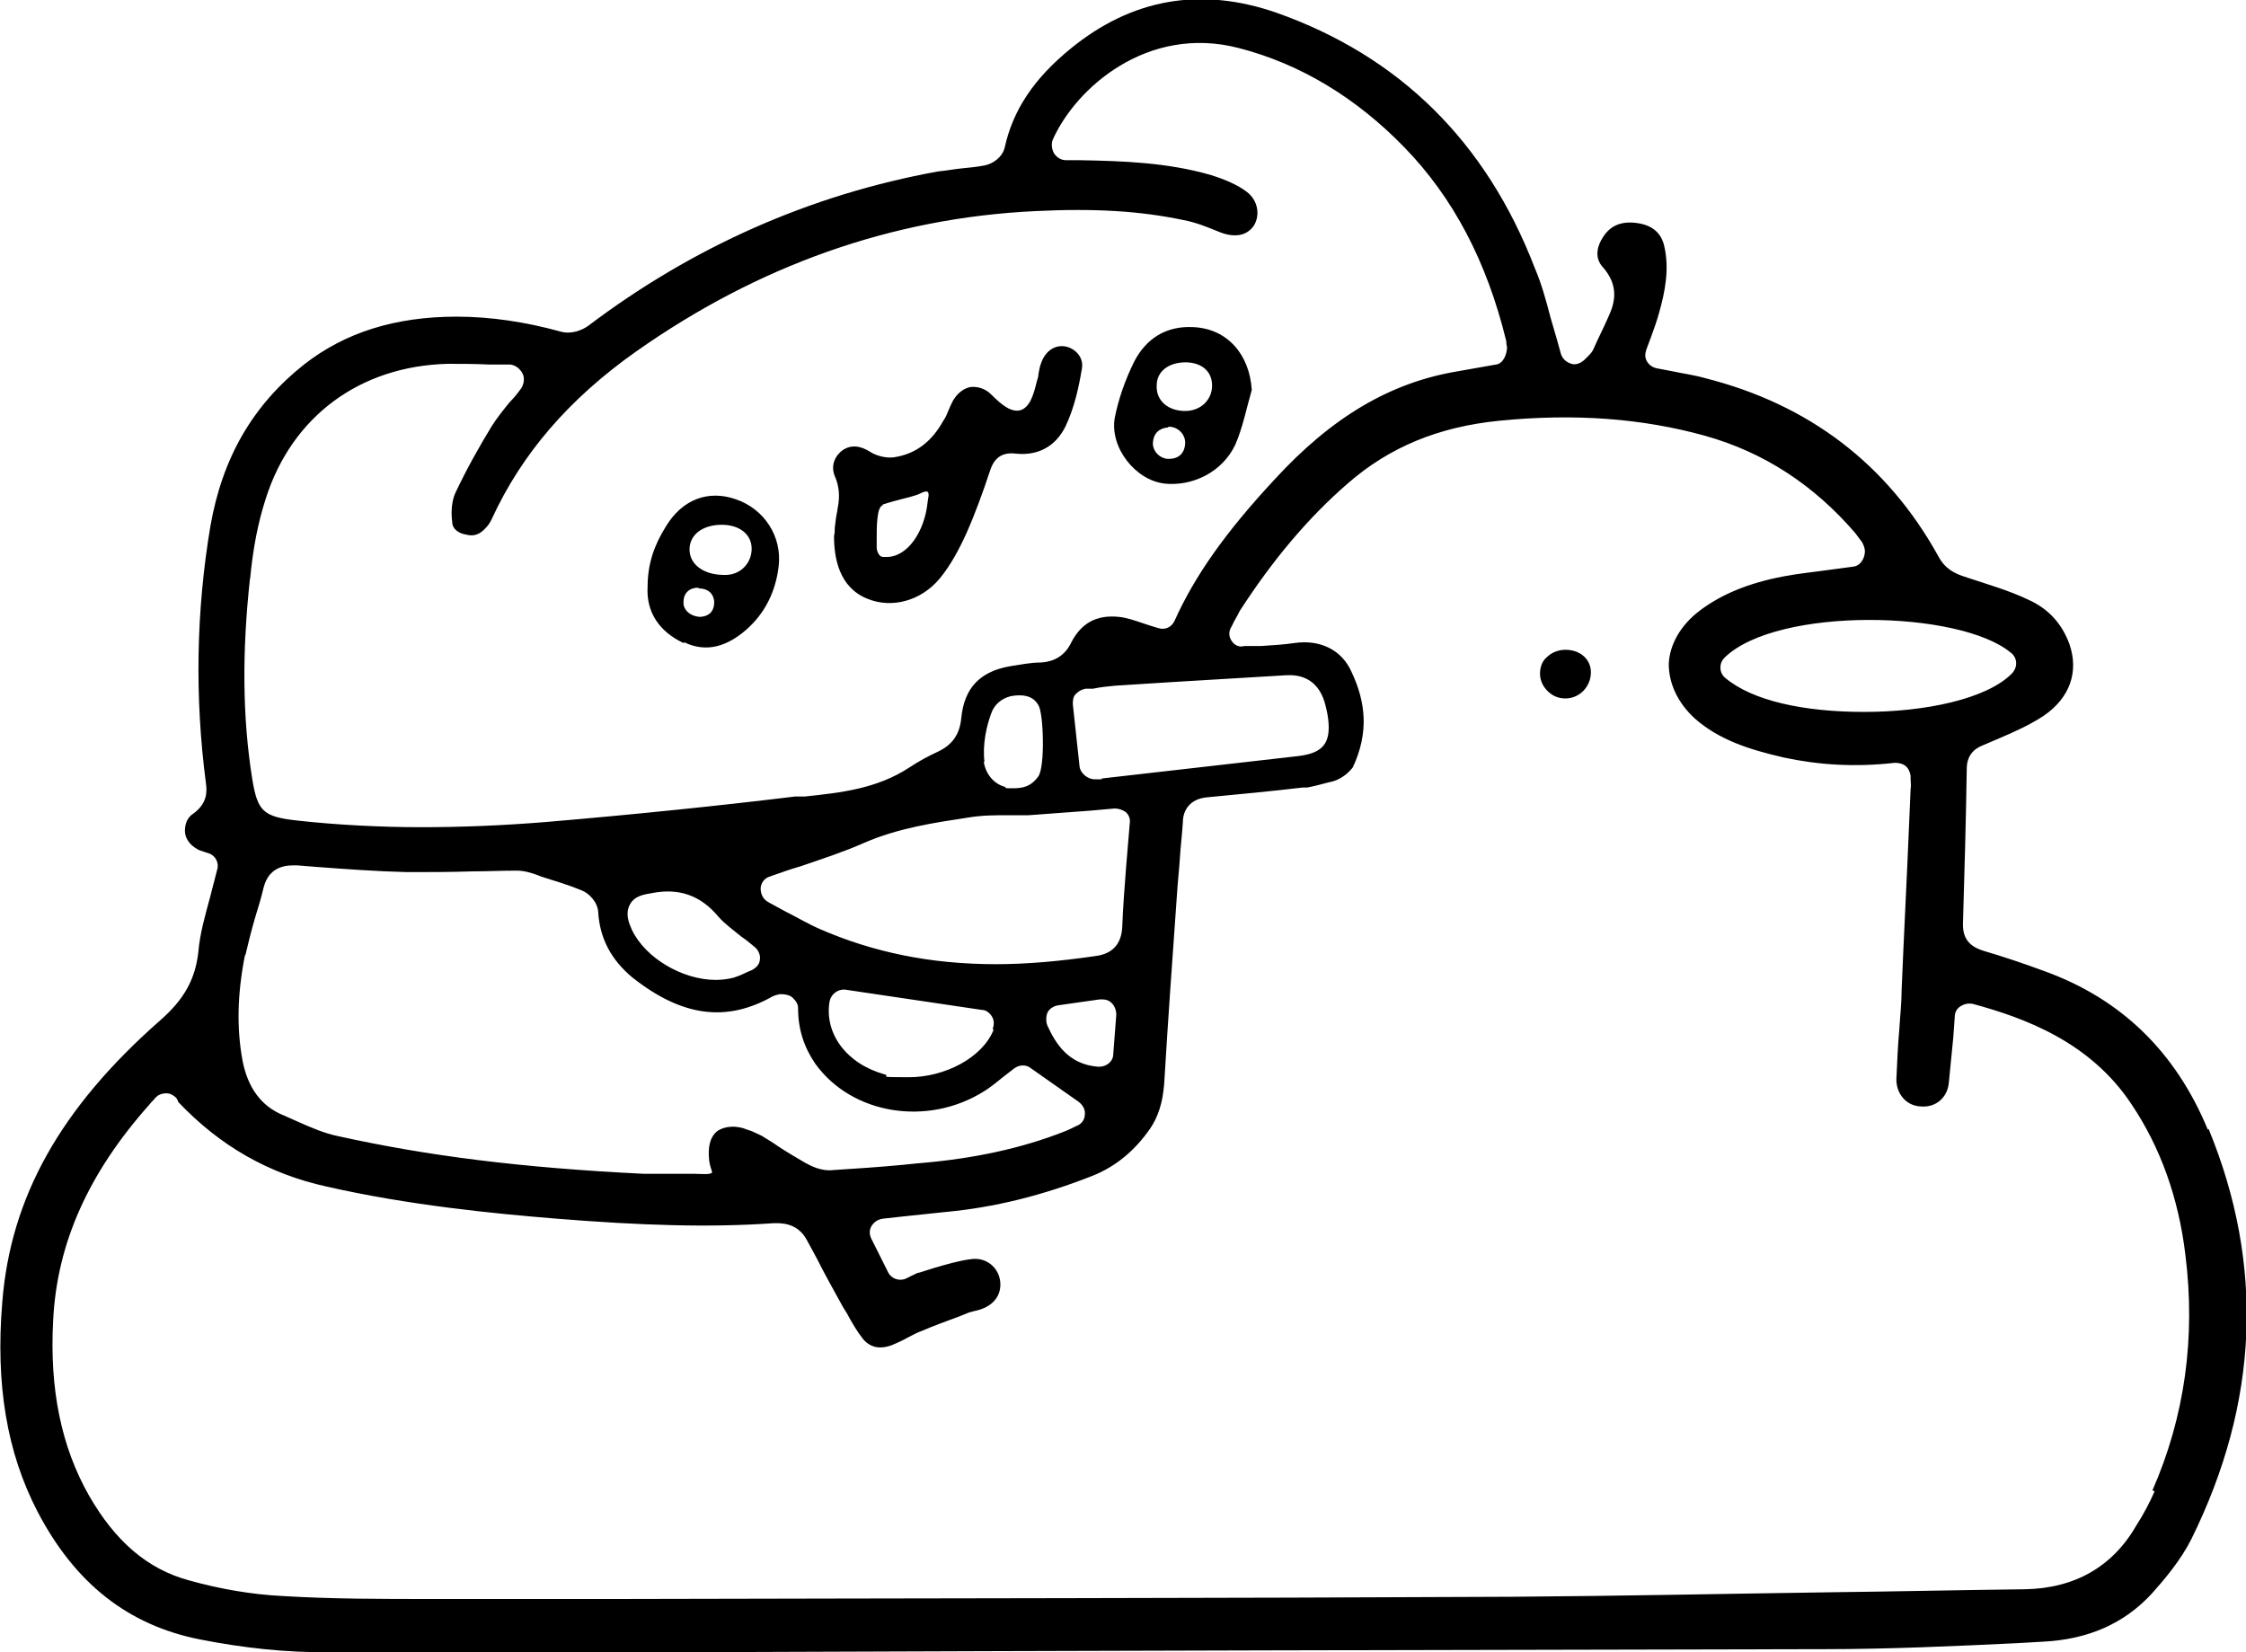 ﻿<?xml version="1.0" encoding="UTF-8"?>
<svg preserveAspectRatio="xMidYMid meet" id="uuid-6c1f436a-9fa7-4873-917d-05746e31b34c" data-name="圖層 1" xmlns="http://www.w3.org/2000/svg" width="300" height="220.7" viewBox="0 0 300 220.7">
  <path d="M294.9,150.9c-4.3-10.4-11.6-17.5-21.9-21.2-2.7-1-5.4-1.9-8.1-2.7-1.9-.6-2.8-1.7-2.7-3.8.2-6.8.4-13.7.5-20.5,0-2.2,1.5-2.9,2.3-3.2l2.1-.9c2.1-.9,4.1-1.8,5.9-3,3.5-2.4,4.7-5.9,3.4-9.6-1-2.7-2.8-4.7-5.5-5.9-2.5-1.2-5.3-2-8-2.9l-.6-.2c-1.2-.4-2.5-1-3.4-2.7-6.8-12.3-17.3-20.3-31.2-23.8-1.4-.4-2.9-.6-4.3-.9l-2.1-.4c-.5-.1-1-.4-1.3-.9-.3-.5-.3-1-.1-1.6l.6-1.6c.4-1.1.8-2.2,1.1-3.3.8-2.8,1.4-5.9.7-8.9-.4-1.8-1.6-2.8-3.6-3.1-2.1-.3-3.6.3-4.6,1.9-.6.9-1.3,2.6,0,4,2.2,2.5,1.6,4.8.7,6.7-.6,1.4-1.3,2.7-1.9,4.1-.2.5-.5.8-.8,1.1l-.4.4c-.5.5-1.2.8-1.8.6-.7-.2-1.2-.7-1.4-1.3l-.5-1.8c-.3-1-.6-2.1-.9-3.1-.6-2.3-1.2-4.5-2.1-6.6-6.5-16.9-18.1-28.3-34.5-34.1-10.1-3.5-19.3-1.9-27.5,4.8-4.9,4-7.7,8.2-8.8,13.2-.3,1.3-1.6,2.2-2.7,2.4-1,.2-2.1.3-3.1.4-1,.1-2,.3-3.1.4-17.1,3.1-32.8,10.1-46.7,20.6-.8.6-2.3,1.2-3.7.8-4.7-1.3-9.4-2-13.9-2h0c-8.2,0-14.9,2.1-20.4,6.4-6.8,5.4-10.9,12.4-12.5,21.6-1.9,11.3-2.1,22.8-.6,34.3.2,1.3.1,2.8-1.7,4.1-.8.5-1.1,1.4-1.1,2.3,0,1,.7,1.9,1.6,2.4.3.2.7.3,1,.4l.6.2c.9.3,1.4,1.3,1.1,2.2-.3,1.2-.6,2.3-.9,3.5-.7,2.6-1.4,5-1.6,7.4-.4,3.7-1.9,6.4-5.1,9.2C8.1,148,1.4,159.9.3,174c-.9,10.9.6,20,4.7,27.9,5,9.6,12.1,15.2,21.7,17.1,5.6,1.1,11.5,1.8,17.6,1.7h49.9c49.9-.2,99.7-.3,149.6-.4,8.5,0,17.2-.4,25.6-.8l3.5-.2c6-.3,10.8-2.4,14.5-6.4,1.7-1.9,3.9-4.5,5.3-7.3,9-18.2,9.8-36.6,2.3-54.8ZM268.6,87.2c.4.3.7.8.7,1.4,0,.5-.2,1-.6,1.4-3.4,3.4-11.6,5.1-19.7,5.1s-14.9-1.5-18.5-4.5c-.4-.3-.7-.8-.7-1.4s.2-1,.6-1.4c7.1-6.8,31.4-6.3,38.2-.6ZM33.4,77.4c.4-4.3,1.1-7.7,2.1-10.8,3.5-11,12.6-17.7,24.3-18,1.8,0,3.7,0,5.6.1h2.8c.7.1,1.3.6,1.6,1.2.3.6.2,1.4-.2,2-.5.7-1,1.3-1.5,1.8-.9,1.1-1.7,2.1-2.4,3.2-1.6,2.6-3.4,5.8-4.9,9-.4.9-.6,2.3-.4,3.8,0,1.1,1.1,1.6,1.8,1.7,1.1.3,1.9,0,2.7-.9.4-.4.6-.8.8-1.2,4-8.7,10.3-16,19.2-22.3,16.3-11.5,34.2-17.9,53.4-18.8,8-.4,14.1,0,19.8,1.2,1.6.3,3.1.9,4.8,1.6,2,.8,3.7.5,4.6-.9.8-1.3.6-3.3-1-4.5-1.2-.9-2.8-1.6-4.7-2.2-5.8-1.7-11.9-1.9-17.6-2h-1.8c-.6,0-1.2-.3-1.6-.9-.3-.5-.4-1.2-.2-1.8,3.1-7,12.7-15.4,24.8-12.3,8.2,2.1,15.7,6.6,22.2,13.3,6.5,6.7,11,15.2,13.6,25.9,0,0,0,.6.1.7,0,1-.5,2.3-1.5,2.4l-5.1.9c-9,1.5-16.8,6.1-24.5,14.5-6.5,7-10.6,12.8-13.3,18.8-.4.9-1.3,1.3-2.2,1-.7-.2-1.3-.4-1.9-.6-1.2-.4-2.3-.8-3.4-.9-3-.3-5,.9-6.3,3.4-.8,1.7-2.2,2.6-4.1,2.7-1.4,0-2.7.3-4.1.5-4,.7-6.1,2.9-6.5,6.9-.2,2.2-1.2,3.6-3.1,4.5-1.3.6-2.6,1.3-3.8,2.1-4.4,2.9-9.3,3.4-14,3.9h-1.3c-9.8,1.2-21.4,2.4-33.2,3.4-6.1.5-11.6.7-16.8.7s-11.3-.3-16.6-.9c-4.5-.5-5.2-1.3-5.9-5.5-1.3-8.1-1.4-16.9-.3-26.9ZM146.4,127.7c-4.8.7-9.2,1.1-13.4,1.1-8.7,0-16.4-1.6-23.5-4.7-1.6-.7-3.1-1.6-4.7-2.4-.7-.4-1.5-.8-2.2-1.2-.7-.4-1-1.1-1-1.8,0-.7.5-1.4,1.2-1.6,1.4-.5,2.8-1,4.2-1.4,2.9-1,5.7-1.9,8.4-3.1,4.6-2,9.4-2.7,14-3.4,1.8-.3,3.5-.3,5.1-.3,1,0,1.9,0,2.9,0,2.7-.2,5.3-.4,8.1-.6l3.4-.3c.5,0,1.1.2,1.5.5.4.4.6.9.5,1.5l-.5,6c-.2,2.6-.4,5.2-.5,7.8-.1,2.3-1.3,3.6-3.5,3.9ZM149.1,135.6l-.4,5.2c0,1-.9,1.7-1.9,1.7s0,0-.1,0c-4-.3-5.7-3.1-6.8-5.5-.2-.5-.2-1.2,0-1.7s.8-.9,1.4-1l5.6-.8c.6,0,1.1,0,1.6.5.4.4.6,1,.6,1.5ZM132.7,137.6c-1.5,3.7-6.5,6.3-11.3,6.3s-2.2-.1-3.3-.4c-5-1.4-8-5.4-7.3-9.7.2-1,1.1-1.7,2.1-1.6l18.2,2.7c.6,0,1.1.4,1.4.9.3.5.3,1.1.1,1.6ZM131.5,101.8c-.3-2.4.3-4.9.9-6.5.4-1.2,1.4-2,2.6-2.3,2.2-.4,3.2.3,3.7,1.2.7,1.1.9,8.2,0,9.5-1,1.4-2.1,1.6-3.4,1.6s-.8,0-1.1-.2c-1.5-.4-2.6-1.8-2.8-3.4ZM147.2,104.1c-.2,0-.4,0-.6,0s-.2,0-.4,0c-.9,0-1.9-.8-2-1.7l-.9-8.3c0-.5,0-1,.4-1.4s.8-.6,1.3-.7h1c.9-.2,1.9-.3,2.9-.4l7.9-.5c5-.3,10-.6,15-.9,1.8-.1,4.1.4,5.1,3.5.2.7.4,1.5.5,2.3.4,3.3-.7,4.6-4,5l-26.3,3ZM101.5,128.1c0,.7-.5,1.2-1.1,1.5l-.7.3c-.6.3-1.1.5-1.7.7-.8.2-1.6.3-2.4.3-4.4,0-9.4-2.9-11.2-6.7-.4-.9-.9-2.1-.3-3.3.6-1.2,1.8-1.4,3-1.6,3.6-.7,6.5.3,8.9,3.2.8.9,1.9,1.7,3,2.6.6.4,1.2.9,1.8,1.4.5.4.8,1.1.7,1.7ZM32.8,127.5c.4-1.7.8-3.3,1.3-5,.4-1.3.8-2.6,1.1-3.9.8-3.2,3.5-3,4.5-3l2.5.2c4,.3,8.1.6,12.2.7,2.9,0,5.8,0,8.7-.1,2,0,3.9-.1,5.9-.1h0c1,0,2,.3,2.8.6l.5.2c1.9.6,3.6,1.1,5.3,1.8,1.1.4,2.2,1.6,2.3,2.9.2,3.5,1.7,6.4,4.6,8.8,6.6,5.2,12.5,6,18.7,2.5.2-.1.8-.3,1.1-.3.5,0,1.2.1,1.6.5.4.4.7.8.7,1.4,0,2.8.8,5.2,2.3,7.4,4.9,6.8,15,8.4,22.5,3.7,1-.6,1.9-1.4,2.8-2.1l1.3-1c.7-.5,1.6-.5,2.2,0l6.4,4.5c.5.4.9,1,.8,1.7,0,.7-.5,1.3-1.1,1.5-.6.3-1,.5-1.5.7-5.8,2.3-12.3,3.7-19.7,4.3l-2,.2c-3.1.3-6.2.5-9.3.7-1.6.2-3.1-.6-3.8-1-1.2-.7-2.4-1.4-3.6-2.2-.7-.5-1.4-.9-2.2-1.4-.4-.2-.9-.4-1.3-.6l-.6-.2c-1.4-.6-3-.5-4,.2-1.1.9-1.2,2.4-1.1,3.6,0,.5.2,1.2.4,1.8.2.5-1.7.3-2.3.3h-2.1c-.7,0-1.4,0-2.2,0s-1.7,0-2.5,0c-16.4-.8-28.9-2.4-40.7-5-2-.4-3.8-1.2-5.6-2l-1.8-.8c-3-1.2-4.8-3.7-5.5-7.3-.8-4.3-.7-8.9.3-14ZM287.8,199.2c-.7,1.6-1.5,3.1-2.4,4.5-3.2,5.6-8.3,8.5-15,8.6-8.6.1-17.2.3-25.8.4-14.1.2-28.2.5-42.4.6-39.9.2-79.9.2-119.9.3h-21.8c-.9,0-1.8,0-2.7,0-7,0-13.5,0-20.1-.4-4-.2-8.2-.9-12.5-2.1-5.5-1.5-9.8-5.2-13.3-11.3-3.7-6.5-5.3-14.2-4.8-23.4.5-10.3,4.7-19.7,12.9-28.9.2-.3.5-.5.7-.8.2-.2.4-.4.7-.5h0c.5-.2,1.1-.2,1.5,0,.4.2.8.5.9,1,5.6,5.9,12.1,9.6,19.8,11.3,11,2.5,22.2,3.6,30.8,4.3,11.2.9,20.4,1.2,28.9.6.8,0,3.2-.2,4.5,2.3l1.3,2.4c1.1,2.2,2.3,4.3,3.5,6.5l.5.8c.7,1.3,1.4,2.5,2.2,3.5,1.2,1.4,2.7,1.2,3.8.8.7-.3,1.4-.6,2.1-1,.6-.3,1.3-.7,1.9-.9,1.6-.7,3.3-1.3,4.9-1.9l1.5-.6c.1,0,.7-.2.8-.2,2.3-.5,3.5-2,3.3-3.9-.2-1.9-1.9-3.3-3.9-3-1.6.2-3.3.7-5,1.2l-1.9.6c-.3,0-.7.3-1,.4l-.8.4c-.9.4-2,0-2.4-.9l-2.2-4.4c-.3-.6-.3-1.2,0-1.7.3-.5.8-.9,1.5-1l2.7-.3c1.9-.2,3.8-.4,5.7-.6,6.5-.6,13-2.2,19.8-4.9,2.9-1.2,5.4-3.2,7.5-6.2,1.1-1.6,1.7-3.5,1.9-6,.5-8.4,1.1-16.8,1.7-25.2.1-1.7.3-3.4.4-5,.1-1.6.3-3.2.4-4.8,0-1.4.8-3.1,3.3-3.3,4.2-.4,8.5-.8,12.7-1.3h.6c1.1-.2,2.1-.5,2.9-.7,1.8-.3,2.9-1.6,3.2-2,2.2-4.7,1.7-8.8-.2-12.8-1.3-2.9-4.2-4.3-7.6-3.8-1.4.2-2.9.3-4.5.4h-2.2c-.7.2-1.3-.1-1.7-.7-.4-.6-.4-1.3,0-1.9l.4-.8c.3-.5.5-.9.7-1.3,4.4-6.8,9.1-12.4,14.4-17,5.6-4.9,12.2-7.6,20.3-8.4,10.1-1,19.1-.3,27.4,2,7.9,2.2,14.6,6.6,20.1,13,.3.4.6.8.9,1.2.2.3.4.9.4,1.2,0,1-.6,2-1.6,2.1l-3,.4c-2.1.3-4.2.5-6.3.9-4.7.9-8.3,2.4-11.2,4.6-2.5,1.9-4,4.5-4.1,7.1,0,2.6,1.2,5.2,3.5,7.3,3.2,2.8,7.1,4.1,11.9,5.2,4.7,1,9.5,1.3,14.8.7.5,0,1,.1,1.4.4.4.3.6.8.7,1.3v.5c0,.4.1.9,0,1.3l-.2,4.7c-.3,7.4-.7,14.8-1,22.2,0,1.7-.2,3.4-.3,5.1-.2,2.3-.3,4.5-.4,6.8,0,1.9,1.3,3.5,3.2,3.6,2.1.2,3.6-1.2,3.8-3.1.2-2,.4-4,.6-6.1l.2-2.8c0-.6.3-1.1.8-1.4.5-.3,1-.4,1.6-.3,7,1.9,15.7,5.1,21.2,13.4,3.9,5.8,6.3,12.6,7.2,20.1,1.4,11.1-.1,21.7-4.4,31.5ZM212.5,89.8c0,1.9-1.5,3.5-3.4,3.5h0c-.9,0-1.7-.3-2.4-1-.6-.6-1-1.4-1-2.3,0-.9.3-1.7.9-2.2.6-.6,1.5-1,2.5-1h0c2,0,3.4,1.3,3.4,3ZM111.9,68c-.2.8-.3,1.6-.4,2.5,0,.4,0,.7-.1,1.1,0,3,.7,6.9,4.5,8.4,3.2,1.3,7.1.3,9.6-2.7,1.5-1.8,2.7-4.1,3.6-6.1,1.2-2.7,2.2-5.5,3.1-8.2.4-1.3,1.2-2.7,3.5-2.4,3,.3,5.3-1,6.6-3.6,1.2-2.5,1.8-5.3,2.2-7.7.3-1.5-.8-2.7-2.1-3-1.4-.3-2.7.5-3.3,2.1-.2.5-.3,1-.4,1.6,0,.3-.1.6-.2.9-.5,2.1-1,3.5-2.2,3.9-1.2.3-2.4-.6-3.9-2.1-.8-.8-1.8-1.1-2.8-1-.9.2-1.7.8-2.3,1.8-.2.4-.4.8-.6,1.3-.2.5-.4,1-.7,1.4-1.6,2.9-3.8,4.5-6.7,4.9-1,.1-2.2-.2-3-.7-1.4-.9-2.6-1-3.7-.3-1,.7-1.7,2-1.1,3.5.8,1.8.6,3.4.3,4.7ZM117.9,67.4c.9-.3,2-.6,3.2-.9.5-.1,1-.3,1.4-.4.3-.1,1.1-.6,1.4-.4.3.2,0,1.1,0,1.4-.4,3.9-2.7,7.4-5.6,7.3,0,0-.1,0-.2,0-.2,0-.4,0-.6-.2-.2-.2-.4-.7-.4-1,0-.4,0-.9,0-1.4,0-1.3,0-4.1.8-4.3ZM155.5,64.6c3.9.4,7.8-1.6,9.5-5.2,1-2.3,1.5-4.9,2.2-7.3-.3-4.8-3.3-8.2-7.8-8.4-3.6-.2-6.3,1.5-7.9,4.6-1.2,2.4-2.1,5-2.6,7.5-.7,4,2.8,8.4,6.7,8.8ZM158.3,48.4c2.2,0,3.6,1.2,3.6,3.1,0,1.9-1.5,3.4-3.6,3.4-2.3,0-3.9-1.4-3.8-3.4,0-1.9,1.6-3.1,3.9-3.1ZM156.1,57c1.3,0,2.3,1.1,2.2,2.3-.1,1.3-.9,2-2.2,2-1.2,0-2.2-1.1-2.1-2.2.1-1.3.9-1.9,2-2ZM91.4,85.8c3.1,1.5,5.9.4,8.3-1.7,2.5-2.2,3.9-5.1,4.3-8.4.5-4-1.9-7.7-5.7-9-3.7-1.3-7.2,0-9.4,3.7-1.5,2.4-2.4,4.9-2.4,8-.2,3.4,1.6,6,4.8,7.5ZM96.4,70.1c2.4,0,4,1.3,4,3.2,0,2-1.6,3.6-3.7,3.5-2.7,0-4.6-1.4-4.6-3.4,0-2,1.8-3.3,4.3-3.3ZM93.3,78.6c1.2,0,2,.6,2.1,1.8,0,1.3-.7,1.9-1.8,2-1.3,0-2.4-.9-2.3-2,0-1.2.8-1.9,2-1.9Z"/>
</svg>